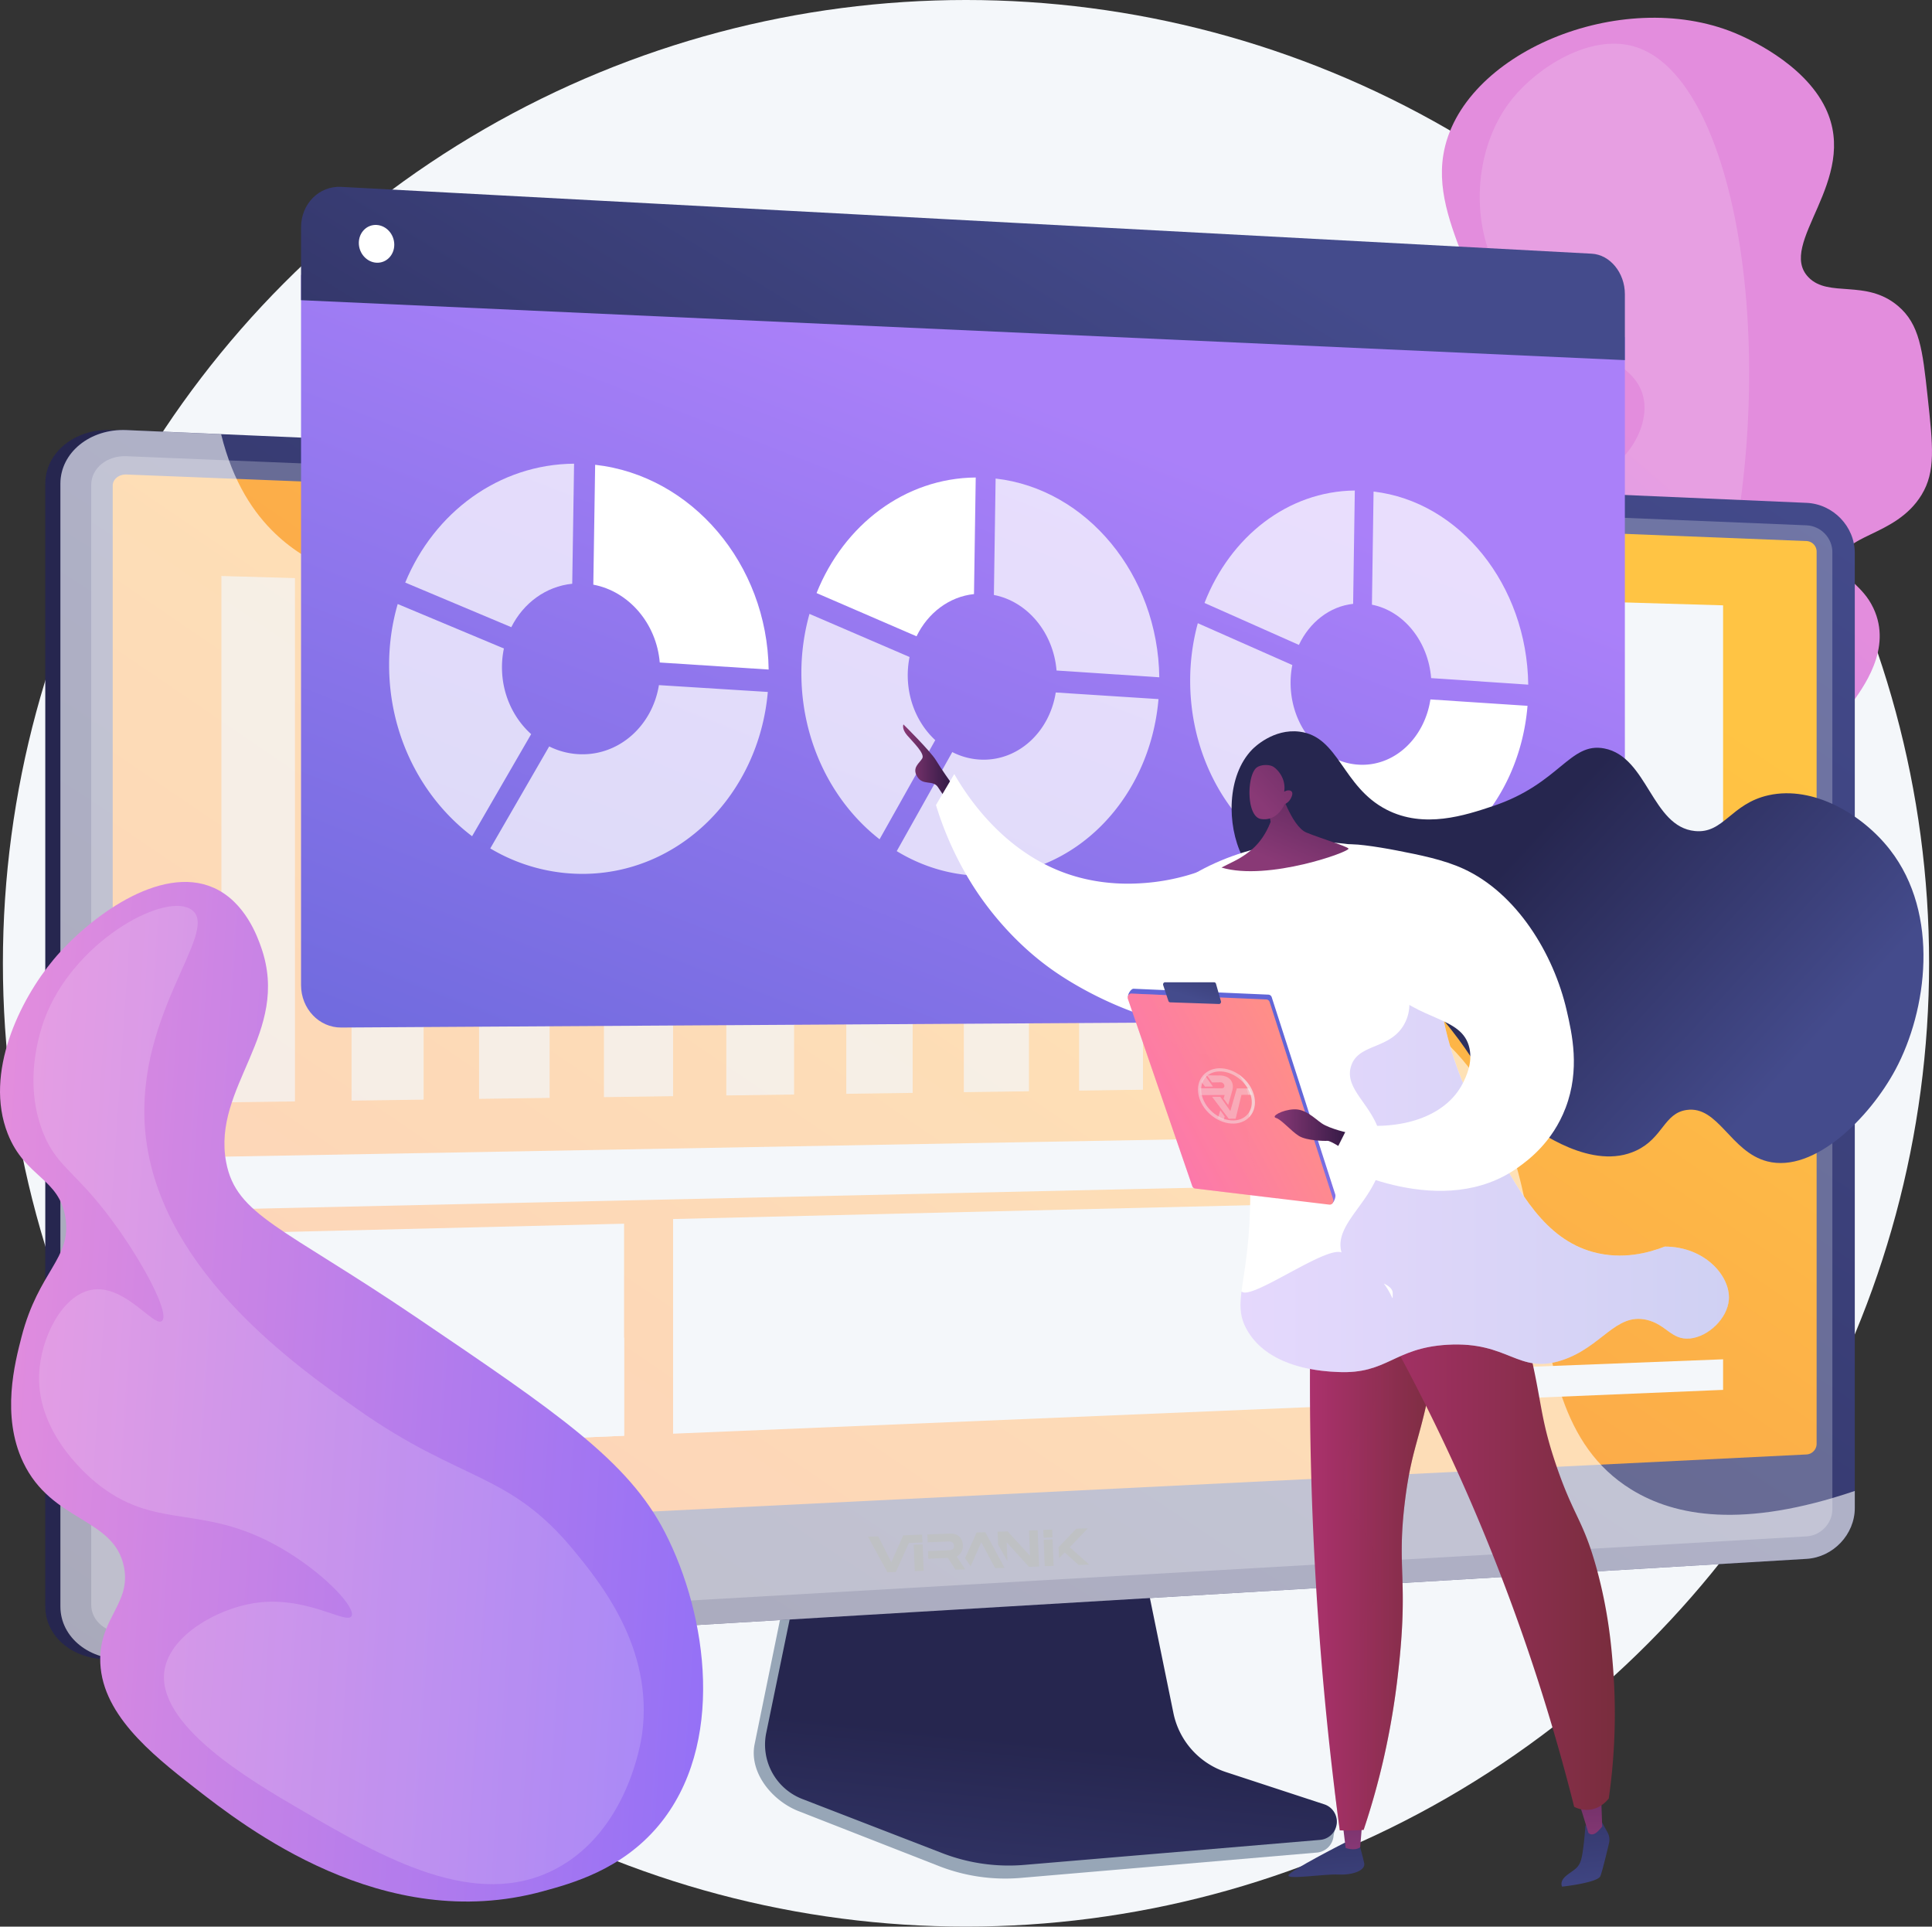 <svg xmlns="http://www.w3.org/2000/svg" xmlns:xlink="http://www.w3.org/1999/xlink" viewBox="0 0 2921.02 2912.26"><rect x="0" y="0" width="2921.02" height="2912.26" fill="#333333" stroke="none"/><defs><style>.cls-1{isolation:isolate;}.cls-12,.cls-2{fill:#f4f7fa;}.cls-3{fill:url(#linear-gradient);}.cls-11,.cls-17,.cls-18,.cls-4{fill:#fff;}.cls-4{opacity:0.16;mix-blend-mode:screen;}.cls-5{fill:#97a6b7;}.cls-6{fill:url(#linear-gradient-2);}.cls-7{fill:url(#linear-gradient-3);}.cls-8{fill:url(#linear-gradient-4);}.cls-9{fill:#d8dee8;}.cls-24,.cls-33,.cls-35,.cls-9{opacity:0.3;mix-blend-mode:multiply;}.cls-10{fill:url(#linear-gradient-5);}.cls-11{opacity:0.6;}.cls-11,.cls-12,.cls-13,.cls-18{mix-blend-mode:soft-light;}.cls-14{opacity:0.7;}.cls-15{fill:url(#linear-gradient-6);}.cls-16{fill:url(#linear-gradient-7);}.cls-18{opacity:0.74;}.cls-19{fill:url(#linear-gradient-8);}.cls-20{fill:url(#linear-gradient-9);}.cls-21{fill:url(#linear-gradient-10);}.cls-22{fill:url(#linear-gradient-11);}.cls-23{fill:url(#linear-gradient-12);}.cls-24{fill:url(#linear-gradient-13);}.cls-25{fill:url(#linear-gradient-14);}.cls-26{fill:url(#linear-gradient-15);}.cls-27{fill:url(#linear-gradient-16);}.cls-28{fill:url(#linear-gradient-17);}.cls-29{fill:url(#linear-gradient-18);}.cls-30{fill:url(#linear-gradient-19);}.cls-31{fill:none;stroke:#f1f2f0;stroke-linecap:round;stroke-linejoin:round;stroke-width:4.77px;opacity:0.65;}.cls-32{fill:#f3f4f2;opacity:0.5;}.cls-32,.cls-39{fill-rule:evenodd;}.cls-33{fill:url(#linear-gradient-20);}.cls-34{fill:url(#linear-gradient-21);}.cls-35{fill:url(#linear-gradient-22);}.cls-36{fill:url(#linear-gradient-23);}.cls-37{fill:url(#linear-gradient-24);}.cls-38{fill:url(#linear-gradient-25);}.cls-39,.cls-40{fill:#bfc1c4;}</style><linearGradient id="linear-gradient" x1="2597.07" y1="-106.32" x2="2309.52" y2="1432.49" gradientTransform="translate(272.18 -468.84) rotate(30.38)" gradientUnits="userSpaceOnUse"><stop offset="0" stop-color="#e38ddd"/><stop offset="1" stop-color="#9571f6"/></linearGradient><linearGradient id="linear-gradient-2" x1="1615.16" y1="3332.46" x2="1678.32" y2="2721.94" gradientUnits="userSpaceOnUse"><stop offset="0" stop-color="#444b8c"/><stop offset="1" stop-color="#26264f"/></linearGradient><linearGradient id="linear-gradient-3" x1="1176.86" y1="1628.99" x2="510.2" y2="1706.19" gradientUnits="userSpaceOnUse"><stop offset="0" stop-color="#444b8c"/><stop offset="0.39" stop-color="#383c74"/><stop offset="1" stop-color="#26264f"/></linearGradient><linearGradient id="linear-gradient-4" x1="2311.46" y1="404.74" x2="522.01" y2="3127.51" xlink:href="#linear-gradient-2"/><linearGradient id="linear-gradient-5" x1="2082.43" y1="752.17" x2="-8.77" y2="3818.81" gradientUnits="userSpaceOnUse"><stop offset="0" stop-color="#ffc444"/><stop offset="1" stop-color="#f36f56"/></linearGradient><linearGradient id="linear-gradient-6" x1="1671.57" y1="702.62" x2="1086.77" y2="2202.76" gradientUnits="userSpaceOnUse"><stop offset="0" stop-color="#aa80f9"/><stop offset="1" stop-color="#6165d7"/></linearGradient><linearGradient id="linear-gradient-7" x1="1690.32" y1="274.31" x2="871.75" y2="1612.5" xlink:href="#linear-gradient-2"/><linearGradient id="linear-gradient-8" x1="2700.18" y1="2724.9" x2="2723.34" y2="3019.61" gradientTransform="translate(-626.26)" gradientUnits="userSpaceOnUse"><stop offset="0" stop-color="#26264f"/><stop offset="1" stop-color="#444b8c"/></linearGradient><linearGradient id="linear-gradient-9" x1="2755.18" y1="2889.36" x2="2750.98" y2="2584.95" gradientTransform="translate(-626.26)" gradientUnits="userSpaceOnUse"><stop offset="0" stop-color="#893976"/><stop offset="1" stop-color="#311944"/></linearGradient><linearGradient id="linear-gradient-10" x1="3090.13" y1="2690.43" x2="3113.35" y2="2985.92" xlink:href="#linear-gradient-8"/><linearGradient id="linear-gradient-11" x1="3112.74" y1="2883.84" x2="3108.55" y2="2579.47" xlink:href="#linear-gradient-9"/><linearGradient id="linear-gradient-12" x1="2063.89" y1="2396.44" x2="2265.1" y2="2396.44" gradientUnits="userSpaceOnUse"><stop offset="0" stop-color="#ab316d"/><stop offset="1" stop-color="#792d3d"/></linearGradient><linearGradient id="linear-gradient-13" x1="2077.8" y1="2396.45" x2="2265.1" y2="2396.45" xlink:href="#linear-gradient-12"/><linearGradient id="linear-gradient-14" x1="2119.75" y1="2374.27" x2="2524.81" y2="2374.27" xlink:href="#linear-gradient-12"/><linearGradient id="linear-gradient-15" x1="2408.89" y1="1341.5" x2="2795.99" y2="1695.79" gradientTransform="matrix(1, 0, 0, 1, 0, 0)" xlink:href="#linear-gradient-8"/><linearGradient id="linear-gradient-16" x1="1448.71" y1="1240.51" x2="1520.77" y2="1240.51" gradientTransform="matrix(1, 0, 0, 1, 0, 0)" xlink:href="#linear-gradient-9"/><linearGradient id="linear-gradient-17" x1="1976.88" y1="1692.26" x2="1850.79" y2="1901.26" gradientUnits="userSpaceOnUse"><stop offset="0" stop-color="#6165d7"/><stop offset="1" stop-color="#aa80f9"/></linearGradient><linearGradient id="linear-gradient-18" x1="2062.6" y1="1684.74" x2="1750.22" y2="1851.01" gradientUnits="userSpaceOnUse"><stop offset="0" stop-color="#ff9085"/><stop offset="1" stop-color="#fb6fbb"/></linearGradient><linearGradient id="linear-gradient-19" x1="1920.59" y1="1473.15" x2="1883.52" y2="1594.48" gradientTransform="matrix(1, 0, 0, 1, 0, 0)" xlink:href="#linear-gradient-8"/><linearGradient id="linear-gradient-20" x1="2050.52" y1="1664.71" x2="1739.72" y2="1830.14" xlink:href="#linear-gradient-18"/><linearGradient id="linear-gradient-21" x1="2010.45" y1="1793.51" x2="2124.22" y2="1793.51" gradientTransform="matrix(1, 0, 0, 1, 0, 0)" xlink:href="#linear-gradient-9"/><linearGradient id="linear-gradient-22" x1="1958.89" y1="1792.71" x2="2697.32" y2="1792.71" xlink:href="#linear-gradient-6"/><linearGradient id="linear-gradient-23" x1="2296.91" y1="1590.37" x2="2442.5" y2="1379.03" gradientTransform="translate(-552.64 308.82) rotate(-11.85)" xlink:href="#linear-gradient-9"/><linearGradient id="linear-gradient-24" x1="2280.4" y1="1486.65" x2="2537.71" y2="1331.73" gradientTransform="translate(-552.64 308.82) rotate(-11.85)" xlink:href="#linear-gradient-9"/><linearGradient id="linear-gradient-25" x1="-480.06" y1="1683.7" x2="642.98" y2="1683.7" gradientTransform="translate(647.1 507.95) rotate(3.87)" xlink:href="#linear-gradient"/></defs><g class="cls-1"><g id="Illustration"><circle class="cls-2" cx="1460.51" cy="1456.13" r="1456.13"/><path class="cls-3" d="M2118.56,1432.15c8.6,47.49,233.08,133.52,410.4,93.18,35.53-8.08,99.66-22.67,141.88-73.68,51.52-62.25,12-108.11,61.17-178.21,45.15-64.31,88.5-40,146.68-117.94,21.81-29.21,66.11-88.54,37-149.85-16.89-35.58-44-41.35-46.95-66.64-5.23-45.27,80.29-39.44,119.88-104.53,21.42-35.22,17.28-73.29,9-149.41-7.54-69.31-11.79-108.36-44.84-136.21-48.47-40.84-104.57-11.77-135.06-43.06-49.32-50.6,77.73-146.9,25.82-255.54-33.1-69.27-121.68-107.42-137.63-114-171.76-70.6-415.29,30.81-440.36,184.28-19.77,121,103.54,229.67,39.06,326.87-22.39,33.76-50.22,40.18-68.1,89.49-23.07,63.61-4.28,128.78,6.06,163.07,39.18,129.94,120.38,170.8,102.66,231.73-11.17,38.42-44.93,27.28-73.31,83.19-25.94,51.08-5,74.72-25.07,118C2210.84,1410.7,2112.73,1399.93,2118.56,1432.15Z" transform="translate(-83.33 -86.53)"/><path class="cls-4" d="M2551.86,156.18c-65.43-17.5-143.37,31.57-182.21,79.79-55.57,69-64.53,177.81-24.1,256.74,62.88,122.75,216.17,116.51,223.84,203.45,4,45.85-34.13,98.42-75.93,109-73.49,18.57-136-98.34-183.36-77.39-33.9,15-46.68,94.56-23.33,157.87,46.66,126.53,223.17,149,214.49,204-2,13-38.05,35.29-110.07,79.94-54.39,33.73-62.72,35.4-72.06,51.06-28.26,47.34,14.88,87.46-8,136.78-26.34,56.9-109.5,59.11-107.44,75.47,2.17,17.15,96.21,35.6,174.72,15.14,186-48.5,265.38-310.5,293.35-402.88C2784.54,672.81,2718.66,200.79,2551.86,156.18Z" transform="translate(-83.33 -86.53)"/><path class="cls-5" d="M1932,2783.06a120.13,120.13,0,0,1-79.67-90.45l-59.21-293.05-506.5,18-62.34,305.3c-8.73,42.75,26.22,85.65,66.47,101.4l211.91,82.91a275.52,275.52,0,0,0,123.89,18l447.84-38.31a27.79,27.79,0,0,0,25.12-24.62c1.52-13.2,10.69-28-1.79-32.16Z" transform="translate(-83.33 -86.53)"/><path class="cls-6" d="M1937,2765.24a119.07,119.07,0,0,1-79.58-89.32l-59.15-289.36-494.16,17.78-62.27,301.45a88.19,88.19,0,0,0,54.56,100.11l211.69,81.87a278.24,278.24,0,0,0,123.77,17.73l447.39-37.83a27.6,27.6,0,0,0,6.27-53.73Z" transform="translate(-83.33 -86.53)"/><path class="cls-7" d="M251.65,2594.33c-54.93,3.28-99.86-32.35-99.86-79.44V817.65c0-47.09,44.93-83.46,99.86-81.08L2791.79,846.64c40.33,1.74,73,35.74,73,75.79V2365.92c0,40-32.65,74.58-73,77Z" transform="translate(-83.33 -86.53)"/><path class="cls-8" d="M274.48,2594.33c-54.93,3.28-99.86-32.35-99.86-79.44V817.65c0-47.09,44.93-83.46,99.86-81.08L2814.62,846.64c40.33,1.74,73,35.74,73,75.79V2365.92c0,40-32.65,74.58-73,77Z" transform="translate(-83.33 -86.53)"/><path class="cls-9" d="M2814.62,880.61,274.48,776.11c-29.36-1.21-53.24,18.2-53.24,43.34V2512.33c0,25.14,23.88,44.15,53.24,42.47l2540.14-145.87c21.62-1.24,39.1-19.66,39.1-41.15V921.12C2853.72,899.64,2836.24,881.5,2814.62,880.61Z" transform="translate(-83.33 -86.53)"/><path class="cls-10" d="M274.48,2410.61c-11.43.57-20.74-6.93-20.74-16.71V820.7c0-9.77,9.31-17.36,20.74-16.91l2540.14,100.6a16,16,0,0,1,15.29,15.81V2269.08a16.21,16.21,0,0,1-15.29,16Z" transform="translate(-83.33 -86.53)"/><path class="cls-11" d="M2549.44,2337.85c-213.7-132.19-64.44-508-304.43-696.89-242-190.39-582.42,43.12-751.9-154-126.2-146.81,21.46-324.08-99-462.14-189-216.52-672.71,81.26-894.95-132-31.56-30.28-63.4-76.23-81.52-149.94l-143.13-6.21c-54.93-2.38-99.86,34-99.86,81.08V2514.89c0,47.09,44.93,82.72,99.86,79.44L2814.62,2442.9c40.33-2.4,73-36.93,73-77v-25.66C2718.94,2397.49,2615.83,2378.91,2549.44,2337.85Z" transform="translate(-83.33 -86.53)"/><polygon class="cls-12" points="332.18 2195.78 943.57 2170.26 943.57 1849.73 332.18 1864.56 332.18 2195.78"/><g class="cls-13"><g class="cls-14"><polygon class="cls-2" points="1970.05 1643.85 2062.94 1642.57 2062.94 963.45 1970.05 961.06 1970.05 1643.85"/><polygon class="cls-2" points="1802.43 1646.16 1897.11 1644.86 1897.11 1302.03 1802.43 1301.46 1802.43 1646.16"/><polygon class="cls-2" points="1631.52 1648.52 1728.06 1647.19 1728.06 889.27 1631.52 886.43 1631.52 1648.52"/><polygon class="cls-2" points="1457.24 1650.92 1555.69 1649.57 1555.69 997.74 1457.24 995.48 1457.24 1650.92"/><polygon class="cls-2" points="1279.48 1653.38 1379.9 1651.99 1379.9 1475.48 1279.48 1475.87 1279.48 1653.38"/><polygon class="cls-2" points="1098.14 1655.88 1200.59 1654.47 1200.59 1235.43 1098.14 1234.47 1098.14 1655.88"/><polygon class="cls-2" points="913.12 1658.43 1017.65 1656.99 1017.65 1046.95 913.12 1044.9 913.12 1658.43"/><polygon class="cls-2" points="724.29 1661.04 830.98 1659.57 830.98 1210.13 724.29 1209.01 724.29 1661.04"/><polygon class="cls-2" points="531.54 1663.7 640.45 1662.19 640.45 957.86 531.54 955.25 531.54 1663.7"/><polygon class="cls-2" points="334.74 1666.41 445.94 1664.88 445.94 873.83 334.74 870.7 334.74 1666.41"/></g></g><polygon class="cls-12" points="2148.24 2120 2605.16 2100.93 2605.16 2054.7 2148.24 2072.49 2148.24 2120"/><polygon class="cls-12" points="2148.24 1506.74 2605.16 1504.03 2605.16 1457.79 2148.24 1459.24 2148.24 1506.74"/><polygon class="cls-12" points="2148.24 1425.42 2605.16 1424.87 2605.16 1378.63 2148.24 1377.91 2148.24 1425.42"/><polygon class="cls-12" points="2148.24 2054.33 2222.7 2051.51 2222.7 1978.64 2148.24 1981.15 2148.24 2054.33"/><g class="cls-13"><path class="cls-2" d="M583.43,2080.54c38.84,1.47,44.6-21,82.84-23.2,64.86-3.69,80.74,59.43,143.24,58.46,51-.78,63.85-43.4,114.35-38.68,37.55,3.51,44.94,28.51,81.54,32.1a89.15,89.15,0,0,0,21.51-.59v148.16l-611.4,25.51V2020.15c32.78,2.36,56.7,9.78,73.83,17.29C530.56,2055.51,544.24,2079.06,583.43,2080.54Z" transform="translate(-83.33 -86.53)"/></g><polygon class="cls-12" points="2148.24 1313.47 2605.16 1315.91 2605.16 915.03 2148.24 901.61 2148.24 1313.47"/><polygon class="cls-12" points="334.74 1828.19 2062.94 1789.6 2062.94 1717.15 334.74 1748.47 334.74 1828.19"/><polygon class="cls-12" points="1017.65 2167.17 2062.94 2123.56 2062.94 1817.62 1017.65 1842.67 1017.65 2167.17"/><path class="cls-15" d="M538.49,502.06V1575.59c0,35.64,27.25,64.37,60.77,64.16l1890.52-11.56c27.76-.17,50.2-26.5,50.2-58.81V596.22Z" transform="translate(-83.33 -86.53)"/><path class="cls-16" d="M2489.78,470,599.26,369c-33.52-1.79-60.77,25.65-60.77,61.29v110L2540,630.9V531.18C2540,498.87,2517.54,471.48,2489.78,470Z" transform="translate(-83.33 -86.53)"/><path class="cls-17" d="M679.44,456.43c0,15.74-12,27.93-26.77,27.22s-26.84-14.09-26.84-29.87,12-28,26.84-27.21S679.44,440.69,679.44,456.43Z" transform="translate(-83.33 -86.53)"/><path class="cls-18" d="M856.37,1034.57c18.19-36.32,52.23-61.66,92.13-65.65l2.79-181.48C837.6,788.24,739.78,861,696,967.13Z" transform="translate(-83.33 -86.53)"/><path class="cls-17" d="M980.37,970.3c53.71,10.1,95.47,58.59,100.46,117.66l164.63,10.65c-2.09-159.47-116.23-293.24-262.31-309.51Z" transform="translate(-83.33 -86.53)"/><path class="cls-18" d="M1079.56,1122.16c-9.73,60.13-58.31,105.32-117.07,104.53a113,113,0,0,1-48.83-11.87L824.58,1369a272.56,272.56,0,0,0,137.91,38.48c148,.72,268.16-120,281.71-275Z" transform="translate(-83.33 -86.53)"/><path class="cls-18" d="M797.09,1350.56l89.3-154.31c-26.91-24.2-44.12-60.61-44.12-101.07a138.42,138.42,0,0,1,2.92-28.39L684.64,999.57a330.1,330.1,0,0,0-13,92.27C671.64,1198.54,721.42,1293.32,797.09,1350.56Z" transform="translate(-83.33 -86.53)"/><path class="cls-17" d="M1469.06,1048.36c17.14-35.28,49.24-59.91,86.87-63.81l2.62-176.24c-107.19.89-199.39,71.57-240.65,174.69Z" transform="translate(-83.33 -86.53)"/><path class="cls-18" d="M1586,985.86c50.66,9.78,90,56.84,94.76,114.22l155.33,10.25c-2-154.93-109.67-284.77-247.47-300.43Z" transform="translate(-83.33 -86.53)"/><path class="cls-18" d="M1679.53,1133.29c-9.18,58.41-55,102.31-110.42,101.57a103.93,103.93,0,0,1-46-11.51l-84,149.74c38.81,23.62,83.12,37.12,130,37.34,139.65.68,253-116.65,265.77-267.15Z" transform="translate(-83.33 -86.53)"/><path class="cls-18" d="M1413.17,1355.18l84.19-149.85c-25.38-23.48-41.6-58.83-41.6-98.11a139,139,0,0,1,2.75-27.57l-151.31-65.16a329.65,329.65,0,0,0-12.26,89.57C1294.94,1207.64,1341.86,1299.63,1413.17,1355.18Z" transform="translate(-83.33 -86.53)"/><path class="cls-18" d="M2047.15,1061.37c16.19-34.29,46.5-58.25,82-62.07L2131.68,828c-101.24,1-188.29,69.72-227.25,169.94Z" transform="translate(-83.33 -86.53)"/><path class="cls-18" d="M2157.58,1000.56c47.85,9.46,85.07,55.18,89.52,111l146.8,9.88c-1.87-150.62-103.65-276.76-233.85-291.86Z" transform="translate(-83.33 -86.53)"/><path class="cls-17" d="M2246,1143.79c-8.67,56.79-52,99.48-104.31,98.77a95.88,95.88,0,0,1-43.49-11.16l-79.31,145.54c36.65,23,78.5,36,122.8,36.27,131.93.64,239-113.45,251.13-259.77Z" transform="translate(-83.33 -86.53)"/><path class="cls-18" d="M1994.38,1359.54l79.5-145.64c-24-22.81-39.28-57.15-39.28-95.32a139,139,0,0,1,2.59-26.8l-142.86-63.21a329.22,329.22,0,0,0-11.56,87C1882.77,1216.22,1927.05,1305.58,1994.38,1359.54Z" transform="translate(-83.33 -86.53)"/><path class="cls-19" d="M2115.8,2872.31s-83.1,42.23-84.46,49,53.45-2.26,75.82-1.28,40.77-6.43,38.75-17-9.86-37.24-9.86-37.24Z" transform="translate(-83.33 -86.53)"/><path class="cls-20" d="M2112.76,2838l5.06,41.83s13.16,5.24,22-.95l3.77-45.88Z" transform="translate(-83.33 -86.53)"/><path class="cls-21" d="M2504.14,2839l9.66,17.35a22.76,22.76,0,0,1,2.21,16.23c-3.37,14.43-10.13,42.54-13.07,49.88-4,10-57.79,15.91-57.79,15.91s-4.79-7.54,6.37-16.65,18.34-10.55,22.28-24,6.57-51.49,6.57-51.49Z" transform="translate(-83.33 -86.53)"/><path class="cls-22" d="M2463.9,2795c3.53,3.15,20.8,61.77,20.8,61.77s5.6,8,16.22-3.81,4.8-5.29,4.8-5.29l-2-57.65Z" transform="translate(-83.33 -86.53)"/><path class="cls-23" d="M2067,1997.55c-4.39,124.79-4.56,260.37,1.86,405.21,7.23,163.11,21.76,313.86,40.07,450.51,6.81.24,14,.28,21.44.05q7.56-.24,14.66-.8a1129.57,1129.57,0,0,0,30.79-110.1,1175.14,1175.14,0,0,0,21.5-128.93c16-141.35-2.75-153.68,10.24-258.43,11.5-92.77,27.86-96.39,47.06-228.11,20.83-142.91,5.32-164.36-2.22-172.1C2220.33,1921.88,2144.91,1944.32,2067,1997.55Z" transform="translate(-83.33 -86.53)"/><path class="cls-24" d="M2252.44,1954.85c-30.62-31.45-100.66-12.41-174.64,35.59,85.1,102.8,94.38,169.49,84.18,212.75-11.53,48.91-46.58,63-46.45,116.47.16,65.71,53.21,83.12,52.08,152.66-.75,46-24.05,45.5-29.56,102.3-6.51,67.19,23.94,90.35,14.08,140.07-4.25,21.39-16.36,49.33-50.85,78.13,2.49,20.41,5,40.62,7.69,60.45,6.81.24,14,.29,21.44.05q7.56-.24,14.66-.8a1129.57,1129.57,0,0,0,30.79-110.1,1175.14,1175.14,0,0,0,21.5-128.93c16-141.34-2.75-153.68,10.24-258.43,11.5-92.77,27.86-96.39,47.06-228.11C2275.49,1984,2260,1962.59,2252.44,1954.85Z" transform="translate(-83.33 -86.53)"/><path class="cls-25" d="M2119.75,1995.45a2913.18,2913.18,0,0,1,223,447.64,3027.24,3027.24,0,0,1,120.59,374.57,40.67,40.67,0,0,0,24.53,4.25c15.83-2.33,25.31-13.63,27.79-16.78a901.72,901.72,0,0,0,6.37-199c-2.52-31.68-7-84.43-25-149.56-20.23-72.95-34.14-77-60.53-154.23-27.39-80.12-20.75-100.11-47-200.36a1423.88,1423.88,0,0,0-58.58-175.79Z" transform="translate(-83.33 -86.53)"/><path class="cls-26" d="M2100.25,1474.6c-80.91-52.84-115.58-46.75-139-94.21-23.2-46.94-23.15-121.42,15.24-160.88,2.82-2.9,32.06-32,71.64-27,59.85,7.55,64.26,83.16,131.4,117.81,56.88,29.35,118.92,8.7,160.9-5.27,101.1-33.65,116.11-97.29,168.53-87.14,65.68,12.71,71.49,118.32,136.93,124.82,43.73,4.35,54.15-41.53,111.64-54.16,67.56-14.85,141.7,29,183.28,82.43,76,97.57,56,243.2,8.42,332.1-39.06,73-123,157-193.8,139-55.9-14.27-74.1-84.73-122.18-77.72-34.19,5-35.43,42.12-75.84,61.24-66.36,31.39-148.29-28.44-170.63-44.76-63.7-46.51-53.55-76.26-135.69-169.51C2218.62,1574.44,2171.9,1521.39,2100.25,1474.6Z" transform="translate(-83.33 -86.53)"/><path class="cls-27" d="M1520.77,1269.07s-13.68-19.13-22.35-33.35-49.18-54.16-49.18-54.16-3.08,6.34,5.63,16.48,27.07,27.52,22.85,34.88-16.09,13.83-7.52,27.72,23.47,4.4,31.09,15.54,15.42,23.29,15.42,23.29Z" transform="translate(-83.33 -86.53)"/><path class="cls-17" d="M1526.1,1256.58q-13.83,23.42-27.66,46.8a502.4,502.4,0,0,0,55.14,120.84c12.79,20.27,52.44,79.72,119.57,127.53,91.39,65.08,257.88,125.79,306.62,56.54,43.49-61.8-26.7-198.77-39.63-223.36a322.53,322.53,0,0,1-124.42,36.21c-18.11,1.41-65.25,4.62-118.35-13.62C1599.08,1373.76,1544.51,1288.56,1526.1,1256.58Z" transform="translate(-83.33 -86.53)"/><path class="cls-17" d="M1833.52,1465.67c4.59,23.11,76.47,10.71,91.31,52.66,8,22.51-8.94,36.81-9.65,75-.8,42.8,19.6,67.1,35.25,100.77,22.92,49.31,23,97.65,23.17,194.31.24,137.61-30.18,165.28-4.21,209.63,33.81,57.73,115,61.41,136.93,62.41,75,3.41,83.94-36.45,165.36-41.21,93-5.44,106.24,45.1,172.74,23.55,60.76-19.7,81.2-72.08,128.5-61.24,29.57,6.78,37.41,30.88,65.31,28.27s57-30.4,59-58.89c2.46-35.41-36.25-80-96.9-80.08-24.1,9.46-64,20.43-108.49,8.25-72.8-20-110.67-89.17-152.73-166.05-29.09-53.18-82.57-150.93-83.21-279.11-.26-52.85,8.68-68.32-4.21-96.57-41.84-91.74-204.15-78.05-217.9-76.72C1923.17,1371.34,1828,1437.76,1833.52,1465.67Z" transform="translate(-83.33 -86.53)"/><path class="cls-28" d="M1797.25,1581.12l203.88,8.9a5.6,5.6,0,0,1,5,4.06l96,297.9c1.38,4.27-2.94,15-7,14.47l-201.57-30.66a5.61,5.61,0,0,1-4.54-3.9l-99.92-278.06C1787.7,1589.71,1793.31,1581,1797.25,1581.12Z" transform="translate(-83.33 -86.53)"/><path class="cls-29" d="M1794.09,1588.42l203.88,8.89a5.6,5.6,0,0,1,5,4.06l96,297.9c1.38,4.27-1.72,8.68-5.76,8.19l-202.79-24.38a5.63,5.63,0,0,1-4.55-3.9l-97.13-282.41C1787.32,1592.64,1790.14,1588.24,1794.09,1588.42Z" transform="translate(-83.33 -86.53)"/><path class="cls-30" d="M1849.84,1599.51l-7.86-23.75c-.71-2.14.71-4.42,2.76-4.42H1919a3,3,0,0,1,2.8,2.29l7.46,26.27c.61,2.15-.87,4.34-2.89,4.27l-73.82-2.52A3,3,0,0,1,1849.84,1599.51Z" transform="translate(-83.33 -86.53)"/><ellipse class="cls-31" cx="1937.66" cy="1743.16" rx="34.77" ry="44.7" transform="translate(-734.69 1956.84) rotate(-48.59)"/><path class="cls-32" d="M1896.84,1731.46l33.72.1c3.32-.11,4.29-2.33,3.84-4.43a5.92,5.92,0,0,0-5.56-4.59l-13,.19-7.69-10.75,18.48.2c15.83-.11,22.62,9.89,20.21,21.4l-6.57,23.22-7-9.59,1.69-5.46-36.67.09Z" transform="translate(-83.33 -86.53)"/><polygon class="cls-32" points="1816.12 1634.69 1821.86 1625.68 1833.82 1642.43 1821.82 1642.52 1816.12 1634.69"/><polygon class="cls-32" points="1844.94 1678.3 1851.61 1687.77 1849.85 1693.41 1841.46 1690.13 1844.94 1678.3"/><polygon class="cls-32" points="1832.53 1657.9 1845 1657.9 1860.17 1679.48 1869.97 1645.21 1889.05 1645.26 1893.1 1654.92 1877.01 1654.98 1868.18 1691 1857.71 1691.05 1832.53 1657.9"/><path class="cls-33" d="M1975.34,1835.35c-13.24-48,8.55-79.28-13.69-116.59-31.47-52.77-99.06-30.43-120.08-73-5.66-11.48-8.37-28.59-.73-55.29l-46.75-2c-3.95-.18-6.77,4.22-5.35,8.35l97.13,282.41a5.64,5.64,0,0,0,4.55,3.9l123.25,14.82C1991.71,1876.5,1980.72,1854.87,1975.34,1835.35Z" transform="translate(-83.33 -86.53)"/><path class="cls-34" d="M2124.22,1799.68s-30.81-6.86-42.69-15.22-24.48-21.8-42-21.07-35.14,10.7-27,13,23.21,20.24,34.76,27.3,37.93,7.71,42.85,7.32,24.31,12.66,24.31,12.66Z" transform="translate(-83.33 -86.53)"/><path class="cls-35" d="M2600.31,1970.88c-24.1,9.46-64,20.43-108.49,8.25-72.8-20-110.67-89.17-152.73-166.05-29.09-53.18-82.57-150.93-83.21-279.11-.26-52.85,8.68-68.32-4.21-96.57a99.54,99.54,0,0,0-7.06-12.67c-31.78,24-44.11,48.08-47.71,69.2-8.77,51.41,32.57,93.44,11.06,137.79-20.6,42.47-71.54,30.72-82.16,67.12-11.45,39.28,44.92,63,47.4,123.66,3,72.83-75.34,108.5-61.62,157.22,11.9,42.22,77.45,39.17,77.42,61.82,0,26.93,2-28.67-77.42-61.82-24.07-10-137.39,73.58-151.16,58.9-3,23.73-2.43,40,9,59.45,33.81,57.73,115,61.41,136.93,62.41,75,3.41,83.94-36.45,165.36-41.21,93-5.44,106.24,45.1,172.74,23.55,60.76-19.7,81.2-72.08,128.5-61.24,29.57,6.78,37.41,30.88,65.31,28.27s57-30.4,59-58.89C2699.67,2015.55,2661,1971,2600.31,1970.88Z" transform="translate(-83.33 -86.53)"/><path class="cls-17" d="M2123.43,1785.4,2095,1841.93c14.62,8,170.87,90.66,284.13,8.83,14-10.11,51.22-37,71.28-89.66,22.11-58,9.71-112,1.66-147-19.92-86.76-76.24-177.76-156.15-214.33-30.53-14-66.77-21-100.85-27.68-28.91-5.63-74.35-12.54-75.31-7.65-.48,2.39,10.08,5.44,17.41,10.08,45,28.47-12.14,146.08,40.78,202.49,50.7,54,116.49,45.1,127.09,94.07,4.93,22.76-5.27,43.24-9.82,52.36C2269.85,1774.3,2201.57,1797.08,2123.43,1785.4Z" transform="translate(-83.33 -86.53)"/><path class="cls-36" d="M2017.38,1276.09s18.35,59.65,41.2,68.94,59,19.94,63.52,24.07-121.42,49.86-192,28.81c20.12-9.85,25.51-13,25.51-13,5.37-3.15,15.39-9,24.8-18.32,6.4-6.33,16.42-18.12,24-37.72l-6.6-33.86Z" transform="translate(-83.33 -86.53)"/><path class="cls-37" d="M2025.62,1302.13s-10.64,26.43-35.86,22.38c-22.59-3.64-21.44-67.16-6.09-78,5.11-3.61,15.5-5,23.2-1.82,5.42,2.21,21.55,17,18,38.62,5-3,9.93-2.5,11.65.17,2.19,3.37-1.35,9.49-2.15,10.88A18.55,18.55,0,0,1,2025.62,1302.13Z" transform="translate(-83.33 -86.53)"/><path class="cls-38" d="M903.42,2945.58c44.51-12.12,119.45-32.52,175.41-99.32,101.75-121.44,74.75-317.4,9.79-443.49-55.79-108.3-162.82-180.76-376.88-325.69-201.6-136.49-271.3-153.57-286.47-233.71-21.62-114.24,98.17-195.1,53-324.59-5.42-15.54-24.05-68.91-71.67-90.21C325.05,1392.1,215.81,1475.2,164,1537.36c-50,60-105.2,170.78-69,262.81,26.24,66.67,78.19,66.83,87.36,127.7,9.23,61.25-40.57,79.56-66.38,179.12-10.31,39.77-31,119.61,2.34,189.85,43.11,90.82,137.54,83.37,152.44,158.27,10.76,54.11-35,75.69-35.89,137.94-1.15,82,76.78,144.42,142.33,195.52C454.38,2848.76,662.62,3011.13,903.42,2945.58Z" transform="translate(-83.33 -86.53)"/><path class="cls-4" d="M373.92,1462.4c42.92,33.83-94.81,164.81-69.19,350,27.56,199.31,227.41,339.85,319.76,404.8,157.58,110.81,228.5,93.55,327,213.7,39,47.55,120.2,146.61,102.72,276.31-1.62,12-21.73,146.12-129.48,203.7-122.22,65.31-264.27-17.44-386.67-88.75-74-43.08-221.7-129.15-205.63-213.08,9.82-51.3,78.59-90,133.79-99.08,78.78-13,140.71,32.63,148.54,19.53,7-11.79-36.42-60.11-97.73-97.66-122.65-75.09-191.34-30.26-281.66-98.71-11-8.3-96.74-75.29-92.88-169.42,2.23-54.29,34.34-119,78.81-127.45,50.29-9.55,94.7,57,106.84,47.06,11.61-9.52-21.94-76.15-64.71-137.17-62.84-89.65-93.24-92.46-115.18-148.15-33.46-85,1.41-169.57,6.59-181.66C203.45,1503.14,337.23,1433.48,373.92,1462.4Z" transform="translate(-83.33 -86.53)"/><polygon class="cls-39" points="1312.28 2322.87 1327.74 2322.28 1347.64 2361.44 1365.64 2320.82 1394.22 2319.73 1394.67 2331.6 1374.15 2332.39 1354.5 2376.2 1341.79 2376.68 1312.28 2322.87"/><rect class="cls-40" x="1465.42" y="2421.39" width="13.48" height="40" transform="translate(-175.79 -28.34) rotate(-2.2)"/><path class="cls-39" d="M1485.47,2406l33.74-1.29c19.94-.72,19.89,16.88,19.94,18.11.2,4.92-2.08,12.74-9.36,16.6l12.93,19.33-14.73.57-11.49-17.83-29.62,1.16-.44-11.5,30.54-1.17c9-.36,8.91-4.8,8.77-6.88-.1-1.32-.41-6.74-8.14-6.44l-31.68,1.22Z" transform="translate(-83.33 -86.53)"/><polygon class="cls-39" points="1476.51 2316.57 1489.66 2316.07 1518.78 2369.9 1504.55 2370.44 1483.58 2331.17 1467.52 2367.53 1459.07 2355.36 1476.51 2316.57"/><polygon class="cls-39" points="1508.3 2315.36 1523.43 2314.78 1557.23 2351.7 1555.77 2313.53 1568.88 2313.03 1570.99 2367.89 1555.73 2368.48 1522.01 2331.34 1523.13 2359.95 1509.05 2334.83 1508.3 2315.36"/><rect class="cls-40" x="1661.86" y="2413.86" width="13.48" height="40" transform="translate(-175.35 -20.82) rotate(-2.2)"/><rect class="cls-40" x="1660.75" y="2398.98" width="13.48" height="11.88" transform="translate(-174.25 -20.88) rotate(-2.2)"/><polygon class="cls-39" points="1627.21 2310.8 1644.7 2310.13 1617.43 2338.81 1646.82 2364.99 1630.82 2365.6 1609.63 2346.75 1601.1 2355.43 1600.45 2338.82 1627.21 2310.8"/></g></g></svg>